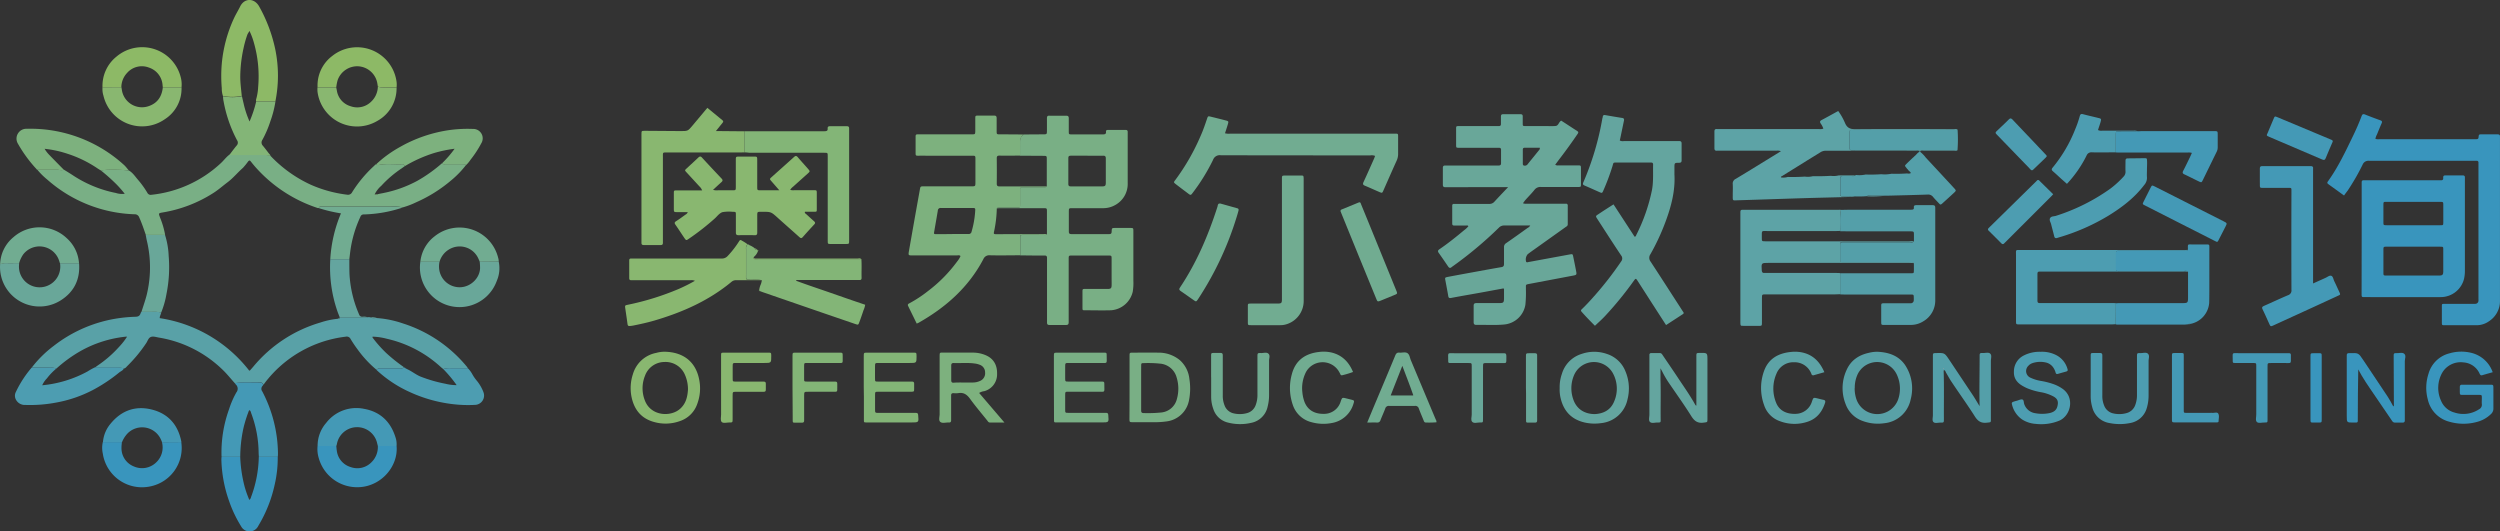 <svg id="图层_1" data-name="图层 1" xmlns="http://www.w3.org/2000/svg" viewBox="0 0 935.13 198.78"><rect x="0" y="0" width="935.13" height="198.78" fill="#333333" stroke="none"/><defs><style>.cls-1{fill:#69a799;}.cls-2{fill:#79af85;}.cls-3{fill:#7db17e;}.cls-4{fill:#59a1a7;}.cls-5{fill:#64a59f;}.cls-6{fill:#3995bd;}.cls-7{fill:#549fa9;}.cls-8{fill:#5da3a6;}.cls-9{fill:#89b770;}.cls-10{fill:#71ac91;}.cls-11{fill:#4d9db1;}.cls-12{fill:#4499b6;}.cls-13{fill:#83b577;}.cls-14{fill:#8db966;}.cls-15{fill:#fff;}</style></defs><title>123</title><path class="cls-1" d="M716.63,366.68c2,1.28,4,2.61,6,3.9.65.41.34.78.06,1.19q-3.1,4.55-6.44,8.92c-.62.81-1.22,1.62-1.86,2.49a1.65,1.65,0,0,0,1.2.24c2.39,0,4.79,0,7.19,0,1.21,0,1.23,0,1.24,1.23q0,2.86,0,5.73c0,1.1,0,1.12-1.17,1.12-4.6,0-9.2,0-13.8,0a2.74,2.74,0,0,0-2.4,1.05c-1,1.28-2.22,2.48-3.32,3.72-.34.39-.64.82-1,1.31a2.69,2.69,0,0,0,1.38.18h13.66c.34,0,.69,0,1,0a.62.62,0,0,1,.71.71c0,2.35,0,4.69,0,7,0,.61-.48.81-.87,1.08l-11.35,8.09c-.92.66-1.85,1.29-2.75,2a3,3,0,0,0-.61,2.8c.24.39.61.19.93.13l7.92-1.46,7.5-1.38c1.06-.18,1.08-.16,1.3.92.38,1.82.75,3.64,1.09,5.46.22,1.17.12,1.3-1.1,1.53-5.29,1-10.57,2-15.85,3-2.28.43-1.8.2-1.86,2.15a43.53,43.53,0,0,1-.19,5.71,8.84,8.84,0,0,1-7.94,7.44c-3.47.33-6.95.07-10.42.15-.7,0-1-.28-1-1,0-2.05,0-4.11,0-6.16,0-.76.31-1,1.06-1,2.79,0,5.58,0,8.37,0,1.76,0,1.92-.17,1.93-1.94,0-1.08,0-2.15,0-3.23,0-.09-.08-.17-.16-.33L686.59,431c-3.71.66-7.41,1.3-11.11,2-.69.13-1,0-1.1-.71-.33-2-.72-3.94-1.08-5.91-.18-1-.15-1,.9-1.24,2.83-.54,5.66-1.06,8.5-1.58,3.85-.7,7.69-1.42,11.54-2.07.82-.14,1-.5,1-1.26,0-2.05,0-4.11,0-6.16a1.66,1.66,0,0,1,.81-1.57c2.7-1.86,5.36-3.77,8-5.67a2.26,2.26,0,0,0,1-.93h-1.17c-2.84,0-5.68,0-8.51,0a2.7,2.7,0,0,0-2.07.85,145.05,145.05,0,0,1-17.2,14.39,4.1,4.1,0,0,0-.47.35c-.56.48-.94.28-1.31-.27-1.15-1.7-2.31-3.39-3.5-5.06-.47-.65-.29-1,.32-1.41,3.2-2.18,6.21-4.6,9.18-7.08a8.3,8.3,0,0,0,1.59-1.49c-.23-.43-.62-.24-.92-.25-1.42,0-2.84,0-4.26,0-.5,0-.86-.09-.86-.71,0-2.25,0-4.5,0-6.75a.56.56,0,0,1,.62-.64h1c4.07,0,8.13,0,12.19,0a2.37,2.37,0,0,0,1.94-.8c1.61-1.75,3.26-3.47,5.14-5.46H674.36c-.34,0-.68,0-1,0-.67.05-1-.18-1-.91,0-2.1,0-4.21,0-6.31,0-.63.28-.89.88-.88h19c.34,0,.69,0,1,0,.6,0,.89-.22.89-.85,0-1.66,0-3.33,0-5,0-.56-.24-.79-.79-.78-1.13,0-2.26,0-3.38,0H678.49c-1.14,0-1.16,0-1.17-1.13,0-2,0-3.92,0-5.87,0-1.09,0-1.12,1.19-1.12h13.8c.34,0,.69,0,1,0,.56,0,.78-.24.78-.79,0-.93,0-1.86,0-2.79,0-.62.23-.87.86-.86,2.15,0,4.31,0,6.46,0,.66,0,.85.29.83.89q0,1.25,0,2.49c0,1,0,1.05,1.08,1.06,2.5,0,5,0,7.49,0h.89a20.45,20.45,0,0,0,2.93-.05C715.66,368.48,715.72,367.19,716.63,366.68Zm-8,10.13h-5.56c-.53,0-.81.18-.8.75,0,1.75,0,3.5,0,5.25,0,.61.33.72.84.72a1.32,1.32,0,0,0,1.06-.66c1.37-1.7,2.76-3.39,4.13-5.1A1,1,0,0,0,708.62,376.81Z" transform="translate(-132.66 -321.56)"/><path class="cls-2" d="M515.45,371.86l7.34-.05c1.46,0,1.47,0,1.48-1.42s0-3,0-4.55c0-.71.16-1.07,1-1,2.06,0,4.11,0,6.17,0,.78,0,1,.28,1,1,0,1.62,0,3.23,0,4.84,0,1.12,0,1.15,1.17,1.15,3.87,0,7.73,0,11.6,0,.76,0,1.24-.14,1.15-1-.06-.52.27-.67.73-.67h6.61c.57,0,.8.25.78.79,0,.2,0,.39,0,.59,0,6.16,0,12.32,0,18.48a9,9,0,0,1-4.56,8.17,9.1,9.1,0,0,1-4.77,1.24h-11.3c-1.37,0-1.39,0-1.39,1.36,0,2.45,0,4.89,0,7.34,0,.74.22,1,1,1q7,0,14.09,0c.72,0,.91-.28.93-.95.05-1.34.09-1.34,1.39-1.35h5.43c1.28,0,1.3,0,1.3,1.29q0,9.24,0,18.48a19.34,19.34,0,0,1-.24,4.09,9,9,0,0,1-8.12,6.93c-3.22.09-6.45,0-9.68,0-1,0-1,0-1-1.11,0-1.9,0-3.81,0-5.72,0-1.13,0-1.15,1.13-1.15,2.55,0,5.09,0,7.64,0,.34,0,.69,0,1,0,.85-.09,1.09-.33,1.13-1.22s0-1.95,0-2.93v-7c0-1.34,0-1.35-1.4-1.35H533.79c-1.38,0-1.39,0-1.39,1.37q0,9.39,0,18.77c0,1.62,0,3.23,0,4.84,0,.76-.29,1-1,1-2.06,0-4.11,0-6.17,0-.7,0-.94-.26-.93-.95,0-2.29,0-4.59,0-6.89V419c0-.35,0-.69,0-1,0-.64-.3-.87-.9-.86h-3.82l-5.28-.06q0-3.15,0-6.3c0-1.3,0-1.32,1.29-1.33,2.45,0,4.89,0,7.34,0,.46,0,1,.19,1.34-.33,0-2.78,0-5.56,0-8.34,0-1.34,0-1.35-1.38-1.35h-16c-.49,0-1,.05-1.46.08.36-.5.89-.31,1.35-.32,2.1,0,4.2,0,6.3,0,1.12,0,1.14,0,1.15-1.17,0-1.71,0-3.42,0-5.13,0-1.3,0-1.32,1.29-1.32h7.32c.47,0,1,.16,1.37-.29,0-3.36,0-6.72,0-10.08,0-1.33,0-1.34-1.38-1.35l-8.62-.05c0-1.41,0-2.83,0-4.24s-.12-2.63,1.16-3.51C515.45,372,515.45,371.91,515.45,371.86Zm23.82,7.94c-2,0-4,0-6,0-.64,0-1,.13-1,.88q0,4.83,0,9.66c0,.69.25.94.94.94,3.91,0,7.81,0,11.72,0,1.13,0,1.35-.25,1.36-1.41,0-3,0-6.05,0-9.07,0-.79-.31-1-1-1C543.28,379.83,541.28,379.8,539.27,379.8Z" transform="translate(-132.66 -321.56)"/><path class="cls-3" d="M524.25,409.09c-.35.52-.88.33-1.34.33-2.45,0-4.89,0-7.34,0-1.27,0-1.28,0-1.29,1.33q0,3.15,0,6.3c-3.76,0-7.53.09-11.3,0a2.38,2.38,0,0,0-2.5,1.46c-5.54,10.51-14,18-24.25,23.8-.17.09-.36.15-.67.28-1.08-2.22-2.16-4.4-3.22-6.59-.32-.66.21-.85.64-1.08a46.32,46.32,0,0,0,6.73-4.44,53.39,53.39,0,0,0,11-11.14,8.15,8.15,0,0,0,1.23-2c-.42-.45-.94-.24-1.39-.24-5.48,0-11,0-16.44,0-1.72,0-1.74,0-1.44-1.73q2-11.46,4.07-22.91c.21-1.18.22-1.2,1.55-1.2h17.62c1.6,0,1.61,0,1.61-1.58v-8.5c0-1.37,0-1.38-1.36-1.38H476.89c-1.91,0-1.74.2-1.75-1.71,0-1.67,0-3.33,0-5,0-1.27,0-1.29,1.31-1.29h18.49c.49,0,1,0,1.47,0,1,0,1-.07,1.06-1.13,0-1.56,0-3.12,0-4.69,0-1.15,0-1.17,1.12-1.18,1.95,0,3.91,0,5.87,0,.74,0,1,.21,1,1,0,1.57,0,3.13,0,4.7,0,1.3,0,1.31,1.31,1.32,2.88,0,5.77,0,8.65.06,0,.05,0,.12,0,.14-1.28.88-1.19,2.19-1.16,3.51s0,2.83,0,4.24c-2.59,0-5.18.05-7.76,0-.74,0-1,.21-1,1q.06,4.77,0,9.52c0,.81.34,1,1.06,1q8.87,0,17.73,0c-.38.45-.9.28-1.37.29h-7.32c-1.27,0-1.28,0-1.29,1.32,0,1.71,0,3.42,0,5.13,0,1.13,0,1.16-1.15,1.17-2.1,0-4.2,0-6.3,0-.46,0-1-.18-1.35.32a44.91,44.91,0,0,1-1,8.56c-.21,1-.19,1.08.88,1.08Zm-35.41,0c2,0,4,0,6,0a1.09,1.09,0,0,0,1.25-.91,35.44,35.44,0,0,0,1.35-7.77c.07-.92,0-1.05-.94-1.05-4,0-7.93,0-11.89,0a1,1,0,0,0-1.16,1c-.43,2.6-.9,5.19-1.34,7.79-.16.94-.15,1,.84,1C484.93,409.14,486.89,409.12,488.84,409.12Z" transform="translate(-132.66 -321.56)"/><path class="cls-4" d="M220.5,464.9c-1.57-1.72-3-3.57-4.72-5.18a44.49,44.49,0,0,0-23.71-11.89c-1-.17-2.1-.58-3-.22s-1.18,1.49-1.71,2.29a53.78,53.78,0,0,1-7.08,8.56c-.37.37-.67.85-1.26.94a8.3,8.3,0,0,0-2.89-.37c-2.64,0-5.28,0-7.92,0,.31-.24.6-.5.92-.71a43.29,43.29,0,0,0,8.06-7,25.16,25.16,0,0,0,3-3.82h-.57a43.68,43.68,0,0,0-16.75,5.32,51.34,51.34,0,0,0-9.11,6.6,7.34,7.34,0,0,0-2.83-.41c-2.12,0-4.24,0-6.36,0a42.62,42.62,0,0,1,8.22-8.1,51.54,51.54,0,0,1,24.15-10.31,54.85,54.85,0,0,1,6.28-.55c1.08,0,1.76-.31,2.05-1.37a2.16,2.16,0,0,1,.29-.51h3.91a10,10,0,0,1,3.44.3c0,.69-.54,1.25-.5,2.09a52.31,52.31,0,0,1,33.47,19.63,2,2,0,0,0,.28-.06c.42-.48.84-.95,1.25-1.43a51.34,51.34,0,0,1,25.13-16.51,28.89,28.89,0,0,1,6.44-1.38c.23-.08.6.25.71-.23l0-.35h10.44a3.08,3.08,0,0,1,1.17.05c.74.51,1.56.15,2.34.25a38.3,38.3,0,0,1,9.7,2,51,51,0,0,1,23.91,16.14,5.69,5.69,0,0,1,.4.6c-2.14,0-4.29,0-6.44,0a7.71,7.71,0,0,0-2.74.34c-.34-.27-.69-.53-1-.83a44.21,44.21,0,0,0-20.18-10.52,22.36,22.36,0,0,0-5.26-.77c-.11.32.07.46.18.6a46.2,46.2,0,0,0,5,5.59,61.67,61.67,0,0,0,6.52,5.2c-.37.58-1,.39-1.47.39-2.35,0-4.7,0-7.05,0a2.54,2.54,0,0,0-1.75.58,41.32,41.32,0,0,1-7.05-7.6,46.13,46.13,0,0,1-2.61-3.88,1.58,1.58,0,0,0-1.78-.88,44.61,44.61,0,0,0-30.24,17.21c-.21.26-.34.59-.67.76-.26-.94-1-.9-1.75-.88C226.39,464.68,223.43,464.4,220.5,464.9Z" transform="translate(-132.66 -321.56)"/><path class="cls-2" d="M180.89,385.34c1.44.83,2.31,2.23,3.36,3.44a34.55,34.55,0,0,1,3.52,4.88,1.39,1.39,0,0,0,1.55.76,44.89,44.89,0,0,0,25.86-11.75c1.11-1,2-2.25,3.21-3.2l10.86,0a17.48,17.48,0,0,1,4.51.3,48.89,48.89,0,0,0,15.09,10.86,47.76,47.76,0,0,0,13.63,3.75,1.7,1.7,0,0,0,1.9-.93,47.46,47.46,0,0,1,8.21-9.84c.25-.23.44-.53.79-.62a1,1,0,0,0,1.07.26c2.88-.57,5.8-.11,8.69-.25a.74.74,0,0,1,.88.74l-1.19.85a41.54,41.54,0,0,0-7.54,6.46,10.11,10.11,0,0,0-2.48,3.21.86.86,0,0,0,1.15-.07c.57-.12,1.15-.25,1.72-.35a45.28,45.28,0,0,0,13.16-4.69,54.39,54.39,0,0,0,9.18-6.56c.32.53.84.39,1.31.4h6.27c.47,0,1-.14,1.32.37a35,35,0,0,1-5.49,5.66,53.3,53.3,0,0,1-13.07,8.19,29.84,29.84,0,0,1-5,1.91,16.8,16.8,0,0,0-4.36-.29H253.69l-1.17,0c-.35,0-.52.21-.58.54a2.12,2.12,0,0,1-.44,0A53.24,53.24,0,0,1,228,383.82c-.51-.59-1-1.2-1.49-1.81-.36-.46-.57-.61-1.08,0a23.2,23.2,0,0,1-1.93,2.37c-2,1.75-3.63,3.8-5.75,5.38-1.74,1.31-3.37,2.76-5.19,3.93a50.34,50.34,0,0,1-19,7.33c-1.66.29-1.62.3-1.07,1.83a31.9,31.9,0,0,1,1.94,6.58l-7.23,0c-.76-2.21-1.5-4.42-2.47-6.56a1.73,1.73,0,0,0-1.75-1.16,51.72,51.72,0,0,1-32.67-13,26,26,0,0,1-3.72-3.7H154c.84,0,1.69.44,2.54,0,1.14.71,2.29,1.4,3.41,2.14a45,45,0,0,0,16,6.58,7.9,7.9,0,0,0,3.37.32,41.51,41.51,0,0,0-3-3.44,68.2,68.2,0,0,0-5.88-5.25,14.45,14.45,0,0,1,4-.34A54.29,54.29,0,0,1,180.89,385.34Z" transform="translate(-132.66 -321.56)"/><path class="cls-5" d="M736.2,398l7.89,12.11c.5-.05.54-.46.67-.74a67,67,0,0,0,5.82-16.7c.6-3.16.35-6.33.43-9.5,0-.54-.19-.83-.76-.8-.24,0-.49,0-.73,0h-11.9c-1.62,0-1.37-.13-1.8,1.3a83.55,83.55,0,0,1-3.38,9.06c-.49,1.13-.5,1.13-1.57.66-1.84-.81-3.66-1.65-5.5-2.43-.66-.28-.73-.59-.45-1.22A105.35,105.35,0,0,0,732,366c.05-.24.14-.48.17-.72.06-.54.33-.77.88-.67,2.12.36,4.24.74,6.36,1.06.79.11.8.54.67,1.13-.41,2-.81,3.92-1.22,5.88-.1.48-.21.95-.32,1.43a2.45,2.45,0,0,0,1.6.21c6.51,0,13,0,19.53,0,.35,0,.69,0,1,0,.68,0,1,.2,1,.92,0,2.1,0,4.2,0,6.31,0,.73-.32.88-1,.9-1.68,0-1.68.08-1.68,1.78,0,.88,0,1.77,0,2.65.33,6.13-1.22,11.92-3.32,17.58A83.32,83.32,0,0,1,750,416.66a2.3,2.3,0,0,0,.08,2.77c3.93,6,7.78,12,11.66,18,.19.29.37.58.56.86a.47.47,0,0,1-.13.75c-2.07,1.36-4.16,2.71-6.32,4.11-1.77-2.74-3.46-5.37-5.16-8q-2.73-4.26-5.47-8.52c-.65-1-.73-1-1.39-.09a129.89,129.89,0,0,1-10.58,13c-1.21,1.33-2.57,2.53-4,3.88-1.7-1.71-3.41-3.44-5-5.26-.46-.53-.07-.78.24-1.08,1.58-1.54,3.08-3.15,4.53-4.81a125.48,125.48,0,0,0,10-12.87,1.77,1.77,0,0,0,0-2.33c-3-4.48-5.89-9-8.82-13.52-.75-1.16-.75-1.17.35-1.88C732.4,400.42,734.26,399.26,736.2,398Z" transform="translate(-132.66 -321.56)"/><path class="cls-6" d="M1016.05,410.83V390.74c0-.34,0-.69,0-1,0-.57.27-.78.81-.76h27.74c.34,0,.69,0,1,0,.67.06,1-.17.95-.9s.24-.93.93-.92c2.11,0,4.21,0,6.31,0,.63,0,.91.23.87.85,0,.29,0,.59,0,.88q0,16.8,0,33.59a14.36,14.36,0,0,1-.28,3.21,9,9,0,0,1-8.57,7c-9.54.05-19.08,0-28.63,0-1.14,0-1.15,0-1.16-1.26Zm19.38,3h-9.85c-1.39,0-1.4,0-1.4,1.32,0,2.74,0,5.48,0,8.22,0,1.23,0,1.26,1.19,1.26q9.77,0,19.53,0c1.39,0,1.66-.26,1.67-1.6q0-4,0-8.07c0-1.1,0-1.12-1.17-1.12Zm.1-16.77h-10.27c-1,0-1.07,0-1.08,1.07q0,3.22,0,6.45c0,1.2,0,1.22,1.22,1.23h10.42c3.23,0,6.46,0,9.69,0,1,0,1.06,0,1.07-1.07q0-3.23,0-6.45c0-1.19,0-1.21-1.22-1.22Z" transform="translate(-132.66 -321.56)"/><path class="cls-6" d="M1009.45,394.7c-2-1.48-4-2.9-5.9-4.28-.52-.37-.38-.67-.08-1.08,3.79-5.27,6.53-11.12,9.34-16.92,1.17-2.42,2.25-4.89,3.2-7.4.26-.69.54-.93,1.29-.63,1.9.77,3.83,1.48,5.76,2.18.62.22.71.53.46,1.1-.61,1.39-1.18,2.79-1.75,4.2a5.53,5.53,0,0,0-.59,1.62,3.34,3.34,0,0,0,1.49.13h35.39c.29,0,.59,0,.88,0,.53,0,.78-.15.83-.74.1-1.05.15-1.06,1.2-1.07,2,0,3.91,0,5.87,0,.68,0,1,.19.94.91,0,.25,0,.49,0,.74q0,30.23,0,60.45a8.94,8.94,0,0,1-4,7.74,8,8,0,0,1-4.66,1.56q-6,0-12,0c-1,0-1.07,0-1.08-1.06,0-1.95,0-3.91,0-5.86,0-1.05,0-1.07,1.06-1.08h10.28a11.62,11.62,0,0,0,1.18,0,1.2,1.2,0,0,0,1.17-1.11,8.8,8.8,0,0,0,0-1V383.31c0-.3,0-.59,0-.88a.62.62,0,0,0-.71-.72h-1c-13.07,0-26.13,0-39.2,0a2.31,2.31,0,0,0-2.4,1.4,83.16,83.16,0,0,1-5.63,9.78C1010.36,393.45,1009.93,394,1009.45,394.7Z" transform="translate(-132.66 -321.56)"/><path class="cls-7" d="M821.27,400.06c1.41,0,2.83-.06,4.25-.06h21.15c.29,0,.58,0,.88,0,.61,0,1.08-.08,1-.85s.39-.85,1-.85c2,0,4,0,6,0,.8,0,1,.31,1,1,0,1.52,0,3,0,4.55q0,15,0,29.93a9,9,0,0,1-4.43,7.94,8.81,8.81,0,0,1-4.73,1.38c-3.28,0-6.56,0-9.84,0-1.16,0-1.2,0-1.22-1.11,0-2,0-3.91,0-5.87,0-1.08.06-1.12,1.21-1.12,2.89,0,5.78,0,8.66,0,.4,0,.79,0,1.18,0a1.12,1.12,0,0,0,1.13-1.12,6.43,6.43,0,0,0,0-.88c0-1.26,0-1.27-1.3-1.28H822.73c-.59,0-1.18,0-1.76-.06v-7.89c.54,0,1.07,0,1.61,0h24.88c1.06,0,1.07,0,1.09-1.05s0-1.76,0-2.63c-.39-.56-1-.33-1.49-.33-6.4,0-12.81,0-19.22,0-2,0-3.91,0-5.87,0-.76,0-1-.29-1-1,0-1.71,0-3.42,0-5.13,0-1.45,0-1.45,1.45-1.46h.88c7.88,0,15.75,0,23.63,0,.55,0,1.18.26,1.64-.32,0-.78,0-1.56,0-2.34,0-1.4,0-1.4-1.48-1.41H824.63l-3.66-.05C821,405.31,820.77,402.67,821.27,400.06Z" transform="translate(-132.66 -321.56)"/><path class="cls-8" d="M821.27,400.06c-.5,2.61-.24,5.25-.3,7.88-.54,0-1.08.05-1.61.05q-12.63,0-25.25,0c-2.75,0-2.42-.49-2.44,2.52,0,1.29,0,1.29,1.28,1.31h53.86c.59,0,1.17-.06,1.76-.09-.46.58-1.09.32-1.64.32-7.88,0-15.75,0-23.63,0h-.88c-1.44,0-1.44,0-1.45,1.46,0,1.71,0,3.42,0,5.13,0,.75.26,1.05,1,1,2,0,3.92,0,5.87,0,6.41,0,12.82,0,19.22,0,.51,0,1.1-.23,1.49.33-.63,0-1.27-.08-1.9-.08H794.23c-2.78,0-2.76,0-2.58,2.83.05.69.31,1,1,.94.34,0,.69,0,1,0h25.7c.54,0,1.07,0,1.61.06v7.89c-.59,0-1.17.06-1.76.06h-26c-1.46,0-1.48,0-1.48,1.43,0,2.83,0,5.67,0,8.5,0,2.12.12,1.83-1.78,1.84H784.7c-1,0-1,0-1.05-1.09,0-.25,0-.49,0-.73V401.8c0-.35,0-.69,0-1,0-.56.24-.8.79-.77h35.95C820.68,400,821,400,821.27,400.06Z" transform="translate(-132.66 -321.56)"/><path class="cls-9" d="M389.93,400.9h-3.81c-1.39,0-1.4,0-1.41-1.33,0-1.91,0-3.82,0-5.72,0-1,0-1.07,1.09-1.07,2.64,0,5.28,0,7.93,0h1.57a4.07,4.07,0,0,0-1.06-1.54l-4.59-5c-1-1.06-.95-.93.1-1.91,1.36-1.27,2.74-2.51,4.08-3.8.52-.5.89-.61,1.43,0q3.63,3.94,7.32,7.83c.5.53.43.88-.07,1.33-1,.9-2,1.83-3.14,2.89a5.4,5.4,0,0,0,1.89.16h5.28c1.34,0,1.35,0,1.35-1.4,0-3.28,0-6.56,0-9.84,0-1.35,0-1.36,1.38-1.37,1.76,0,3.52,0,5.29,0,1.33,0,1.34,0,1.34,1.41v9.83c0,1.36,0,1.37,1.38,1.37h6.89l-2.94-3.38c-.72-.83-.74-.85.09-1.59,2.77-2.49,5.56-4.95,8.31-7.45.54-.49.88-.59,1.41,0,1.26,1.5,2.6,2.93,3.88,4.41.78.9.77.94-.09,1.72-1.81,1.64-3.65,3.26-5.46,4.9a4.4,4.4,0,0,0-1.14,1.23,4,4,0,0,0,1.51.13c2.45,0,4.9,0,7.34,0,1.06,0,1.09,0,1.1,1.06,0,2,0,4,0,6,0,1,0,1-1.1,1s-2.24,0-3.34,0c-.16.52.24.67.46.87,1,.91,1.94,1.79,2.94,2.66.44.39.56.71.1,1.2q-2.21,2.37-4.34,4.78c-.46.52-.78.36-1.2,0-2.66-2.39-5.35-4.74-8-7.13s-2.59-2.37-6.05-2.36h-.29c-1.44,0-1.44,0-1.45,1.44,0,2.1,0,4.21,0,6.31,0,.74-.22,1.05-1,1q-3-.06-6,0c-.78,0-1-.28-1-1,0-2.2,0-4.4,0-6.6,0-1.12,0-1.14-1.15-1.15a14.13,14.13,0,0,0-3.8.11c-1.18.34-2,1.54-2.92,2.37a93.4,93.4,0,0,1-9.7,7.59c-1,.69-1,.69-1.7-.29-1.13-1.66-2.21-3.35-3.36-5-.4-.59-.32-.89.27-1.27,1.2-.76,2.34-1.6,3.49-2.44A1.74,1.74,0,0,0,389.93,400.9Z" transform="translate(-132.66 -321.56)"/><path class="cls-8" d="M864.87,377.73c-.39.44-.91.21-1.36.21l-11.21,0c-.49,0-1.09-.26-1.44.36h-.18c-.31-.56-.86-.36-1.31-.36q-16.87,0-33.76,0a3.68,3.68,0,0,0-2.06.61c-1.61,1-3.25,2-4.87,3l-9.45,5.88c-.12.07-.29.11-.35.21-.16.27.07.33.25.32a5.7,5.7,0,0,0,2.25-.21c2.13.06,4.27,0,6.4-.13a7.77,7.77,0,0,0,3-.16q3.36.07,6.7-.13a7.93,7.93,0,0,0,3-.17h6.08c-.4.4-.92.24-1.39.25-1.07,0-2.15,0-3.22,0-.66,0-1,.22-1,.93q0,2.85,0,5.7c0,.77.31,1,1,1,1.51,0,3,0,4.53,0a3.53,3.53,0,0,1-1.58.18c-5.68.16-11.36.28-17,.45-8.37.25-16.73.55-25.1.8-2.17.06-2,.34-2-1.9,0-1.37.07-2.75,0-4.11a1.91,1.91,0,0,1,1.13-2c5-3,10-6.11,15-9.17l1.89-1.17a3.38,3.38,0,0,0-1.67-.19H775.94c-.35,0-.69,0-1,0-.79.08-1-.29-1-1,0-2.05,0-4.11,0-6.16,0-.69.23-1,.94-.94a11.42,11.42,0,0,0,1.17,0h37a3.48,3.48,0,0,0,1.64-.15,7.19,7.19,0,0,0-1-1.93c-.36-.57-.33-.93.32-1.27,2.07-1.1,4.11-2.24,6.24-3.4a22.33,22.33,0,0,1,2.54,4.49c.79,1.85,1.94,2.33,3.91,2.32,12.24-.1,24.48-.06,36.72,0,.49,0,1.08-.27,1.49.26H826.48c-.29,0-.59,0-.88,0-1,0-1.08.06-1.1,1.08,0,1.56,0,3.13,0,4.69,0,1.94-.15,1.86,1.8,1.86Z" transform="translate(-132.66 -321.56)"/><path class="cls-10" d="M590.87,371.41a5.55,5.55,0,0,0,1.93.15h60.93c2.1,0,1.89-.26,1.9,1.86,0,1.86,0,3.72,0,5.58a6.06,6.06,0,0,1-.56,2.68c-1.68,3.7-3.3,7.41-4.94,11.12-.45,1-.47,1-1.45.61-1.84-.79-3.66-1.63-5.51-2.4-.71-.3-.81-.63-.49-1.33,1.34-2.88,2.62-5.79,3.91-8.69.15-.35.28-.71.43-1.11a3.35,3.35,0,0,0-1.77-.2c-18.65,0-37.29,0-55.94-.05a2.66,2.66,0,0,0-2.91,1.74,72.72,72.72,0,0,1-7.53,12.22c-.81,1.08-.82,1.09-1.91.26-1.48-1.12-3-2.24-4.44-3.37-.9-.69-.91-.71-.22-1.61a81.37,81.37,0,0,0,9.52-16.63c.9-2,1.6-4.09,2.31-6.18.36-1.08.39-1.1,1.43-.85q2.77.67,5.55,1.39c1.12.29,1.16.35.81,1.52S591.25,370.25,590.87,371.41Z" transform="translate(-132.66 -321.56)"/><path class="cls-11" d="M924.08,442.84c-.49,0-1,.06-1.46.06H888c-1.22,0-1.23,0-1.25-1.19,0-.68,0-1.36,0-2q0-11.3,0-22.58c0-2.36-.28-2.05,2-2.05l60.47,0c.64,0,1.27,0,1.91-.06-.39.57-1,.34-1.49.34-5.67,0-11.34,0-17,0-2.49,0-5,0-7.48,0-.75,0-1.05.27-1,1,0,1.76,0,3.52,0,5.27,0,1.31,0,1.31,1.3,1.33h.88c7.73,0,15.45,0,23.18,0,.56,0,1.19-.24,1.66.29a6.42,6.42,0,0,0-1.75-.1H896.54c-.34,0-.69,0-1,0-.57,0-.77.26-.77.81q0,5.06,0,10.11c0,.64.28.88.89.85h26.84c.54,0,1.08,0,1.61.06Z" transform="translate(-132.66 -321.56)"/><path class="cls-12" d="M997.82,427.61l4.72-2.12c.7-.31,1.46-1,2.13-.77s.78,1.28,1.12,2c.62,1.27,1.2,2.56,1.8,3.85s.55,1.18-.57,1.7c-2.75,1.28-5.51,2.54-8.26,3.81l-15.6,7.14c-1.18.54-1.2.52-1.71-.59-.81-1.77-1.59-3.57-2.45-5.32-.35-.71-.21-1,.5-1.33,3-1.32,6-2.73,9-4a1.83,1.83,0,0,0,1.28-2q-.06-18.33,0-36.66c0-.15,0-.3,0-.44,0-1,0-1.06-1.09-1.06-2.88,0-5.77,0-8.66,0-2.4,0-2,.29-2.07-2.13,0-1.66,0-3.32,0-5,0-.76.25-1,1-1,6,0,11.94,0,17.91,0,.72,0,1.12.19,1,1,0,.34,0,.68,0,1v42Z" transform="translate(-132.66 -321.56)"/><path class="cls-9" d="M417.62,426.37c-3.18,0-6.37,0-9.55,0a2.49,2.49,0,0,0-1.74.57c-8.5,7.07-18.38,11.43-28.89,14.52-2.63.77-5.3,1.35-8,1.89a11.33,11.33,0,0,1-1.17.15c-.52.07-.8-.12-.88-.69-.26-2-.58-4-.85-5.94-.15-1.07-.11-1.09,1-1.32a100.46,100.46,0,0,0,18.88-5.86,59.46,59.46,0,0,0,6.18-3.1,3.39,3.39,0,0,0-1.66-.21H368.78c-.57,0-.77-.27-.76-.81q0-3.3,0-6.6c0-.5.22-.72.71-.71h1.17q16.31,0,32.6,0a2.87,2.87,0,0,0,2.4-1,35.14,35.14,0,0,0,4.21-5.44c.28-.48.56-.63,1-.27a15,15,0,0,1,2.21,1.41,1.82,1.82,0,0,0-.62,1.68c0,3.11,0,6.21,0,9.32,0,2.53-.27,2.19,2.27,2.25A10.9,10.9,0,0,1,417.62,426.37Z" transform="translate(-132.66 -321.56)"/><path class="cls-13" d="M417.62,426.37a10.9,10.9,0,0,0-3.6-.2c-2.54-.06-2.26.28-2.27-2.25,0-3.11,0-6.21,0-9.32a1.82,1.82,0,0,1,.62-1.68l.29.13.27.19a7.72,7.72,0,0,1,2.06,1.2c0,.59.47.57.9.55h0l.27.56a5.06,5.06,0,0,1-1.49,2.1c-.34.4-.3.74.23.84a6.46,6.46,0,0,0,1.32,0h38.64c.18,2.34,0,4.69.08,7,0,.55-.2.83-.76.81H430.54l-.08.28c4.24,1.59,8.56,3,12.83,4.49s8.58,3,13,4.48a8.17,8.17,0,0,1-.65,2.1c-.49,1.49-1,3-1.55,4.43-.37,1-.39,1.05-1.44.7l-12.75-4.37-22-7.59c-.37-.13-.73-.28-1.1-.42a.35.35,0,0,0-.19-.19,7.76,7.76,0,0,1,.66-2.36A6.37,6.37,0,0,0,417.62,426.37Z" transform="translate(-132.66 -321.56)"/><path class="cls-9" d="M411.16,378.55c-.59,0-1.17.05-1.76.05H382.68c-2.34,0-2.05-.29-2.06,2q0,15.33,0,30.66c0,.39,0,.78,0,1.17,0,.55-.22.79-.78.79-2.16,0-4.31,0-6.46,0-.57,0-.8-.26-.78-.81,0-.29,0-.58,0-.88V371.78c0-1.27,0-1.29,1.32-1.29,4.45,0,8.91.08,13.36.1,2.68,0,2.68,0,4.42-2.07l5.55-6.62,5.69,4.68c.47.38.16.69-.07,1-.73.92-1.47,1.82-2.42,3l10.72.1C411.17,373.28,411.16,375.92,411.16,378.55Z" transform="translate(-132.66 -321.56)"/><path class="cls-12" d="M951.1,423.23c-.47-.53-1.1-.29-1.66-.29-7.73,0-15.45,0-23.18,0h-.88c-1.27,0-1.29,0-1.3-1.33,0-1.75,0-3.51,0-5.27,0-.76.29-1,1-1,2.49,0,5,0,7.48,0,5.68,0,11.35,0,17,0,.51,0,1.1.23,1.49-.34,0-2.34-.29-2,2-2h4.4c1.77,0,1.62-.14,1.62,1.69,0,4.63,0,9.27,0,13.9,0,2.1,0,4.2-.06,6.29a8.68,8.68,0,0,1-6.82,7.79c-.37,0-.77-.1-1.09.21-.44,0-.87.09-1.31.1H925c-.29,0-.58,0-.87-.06V435c.39,0,.78-.06,1.17-.06H949.1c1.82,0,2-.17,2-2C951.1,429.66,951.1,426.45,951.1,423.23Z" transform="translate(-132.66 -321.56)"/><path class="cls-13" d="M411.16,378.55c0-2.63,0-5.27,0-7.9.93,0,1.86,0,2.78,0q13.07,0,26.13,0c.34,0,.68,0,1,0,.75,0,1.27-.13,1.17-1-.09-.73.31-.9,1-.89,2.05,0,4.11,0,6.16,0,.61,0,.92.21.88.85,0,.29,0,.59,0,.88v41.06c0,1.26,0,1.27-1.32,1.28h-5.43c-1.25,0-1.26,0-1.26-1.34,0-3,0-6.06,0-9.09v-21.7c0-.24,0-.49,0-.73,0-1.25,0-1.27-1.31-1.27h-28C412.33,378.6,411.75,378.57,411.16,378.55Z" transform="translate(-132.66 -321.56)"/><path class="cls-10" d="M620.31,411.47c0,7.52,0,15,0,22.58a9.11,9.11,0,0,1-7,8.95,7.39,7.39,0,0,1-1.75.19H600.64c-1.2,0-1.21,0-1.22-1.21,0-1.9,0-3.81,0-5.71,0-1.13,0-1.15,1.15-1.16h9.09c.4,0,.79,0,1.18,0,1.09-.07,1.27-.24,1.33-1.31,0-.39,0-.78,0-1.17V389.36c0-.34,0-.68,0-1,0-1.08.07-1.13,1.2-1.14,2,0,3.92,0,5.87,0,1,0,1,0,1.06,1.1,0,3.22,0,6.45,0,9.68Z" transform="translate(-132.66 -321.56)"/><path class="cls-14" d="M216.06,357.47a8.28,8.28,0,0,1-.44-2.87,53.56,53.56,0,0,1,0-9.22,51.35,51.35,0,0,1,4.62-17.12c.69-1.46,1.54-2.83,2.25-4.27,1.57-3.23,5.34-3.29,7.17.09a56.32,56.32,0,0,1,6,16.11,48.76,48.76,0,0,1,0,19.33h-7.21a2.54,2.54,0,0,1,0-.73,20.68,20.68,0,0,0,.78-4.74,45.53,45.53,0,0,0-1.46-16,26.43,26.43,0,0,0-1.8-4.94c-.27.6-.62.94-.8,1.46a38,38,0,0,0-1.37,4.83,51.1,51.1,0,0,0-1.27,10.89c0,2.4.34,4.77.56,7.15A18.09,18.09,0,0,1,216.06,357.47Z" transform="translate(-132.66 -321.56)"/><path class="cls-7" d="M850.68,378.32h.18a11.67,11.67,0,0,1,2.14,2.19q5.31,5.69,10.58,11.41c.85.92.84.95-.09,1.82-1.36,1.26-2.74,2.51-4.12,3.76-.85.76-.86.75-1.6-.05s-1.43-1.48-2.08-2.28a2.29,2.29,0,0,0-2.05-.83c-4.8.16-9.59.28-14.38.4-.54,0-1.08,0-1.62,0-1.74,0-3.5,0-5.24,0-.48,0-1-.15-1.41.2a36.69,36.69,0,0,1-4.45.09c-1.51,0-3,0-4.53,0-.74,0-1.06-.24-1-1q0-2.85,0-5.7c0-.71.32-.94,1-.93,1.07,0,2.15,0,3.22,0,.47,0,1,.15,1.39-.25l.33-.13a10.92,10.92,0,0,0,3.56-.18,56.91,56.91,0,0,0,5.84-.11,13,13,0,0,0,3.84-.18,57.11,57.11,0,0,0,5.85-.12,1.87,1.87,0,0,0,1.4-.14,2.09,2.09,0,0,0-.86-.88l0-.05a.26.26,0,0,0-.24-.24l0-.06a.27.27,0,0,0-.25-.24c-.11-.16-.21-.32-.33-.47-.67-.8-.67-.8,0-1.48s1.6-1.54,2.4-2.31a.21.21,0,0,0,.2-.21l.06-.05a.28.28,0,0,0,.25-.24C849.36,379.63,849.82,378.73,850.68,378.32Z" transform="translate(-132.66 -321.56)"/><path class="cls-12" d="M932.34,370.67c.49,0,1-.06,1.46-.06h27c1.39,0,1.39,0,1.4,1.33,0,1.57,0,3.14,0,4.7a3.56,3.56,0,0,1-.39,1.69q-2.58,5.26-5.15,10.54c-.51,1-.53,1-1.5.56-1.81-.87-3.59-1.79-5.41-2.64-.71-.33-.8-.67-.45-1.35.91-1.73,1.74-3.5,2.6-5.26.21-.43.39-.87.64-1.43a4.42,4.42,0,0,0-1.63-.13H925.84c-.59,0-1.17,0-1.76-.05,0-2.15,0-4.3,0-6.45,0-1.4,0-1.41,1.36-1.42Z" transform="translate(-132.66 -321.56)"/><path class="cls-12" d="M220.5,464.9c2.93-.5,5.89-.22,8.84-.28.72,0,1.49-.06,1.75.88a1.52,1.52,0,0,1-.2.38,1.58,1.58,0,0,0-.13,2.08A51,51,0,0,1,236.63,491c0,.48,0,1-.07,1.46h-7.09c0-.54-.07-1.07-.07-1.61a42.88,42.88,0,0,0-2.73-14.6c-.16-.44-.21-1-.67-1.26-.3.15-.34.46-.43.71a48.56,48.56,0,0,0-1.82,5.87,51.13,51.13,0,0,0-1.22,10.89h-7a47.52,47.52,0,0,1,2.76-17.69,33.44,33.44,0,0,1,2.79-6.44,2.14,2.14,0,0,0-.27-3A2.45,2.45,0,0,1,220.5,464.9Z" transform="translate(-132.66 -321.56)"/><path class="cls-11" d="M935.73,385.31c0,.83-.06,1.66,0,2.49a4,4,0,0,1-1,2.93c-3.66,4.84-8.39,8.43-13.51,11.57a78,78,0,0,1-18.48,8.08l-.56.18c-.65.22-1,0-1.15-.68-.36-1.48-.77-2.93-1.13-4.4-.19-.79-.84-1.64-.37-2.37s1.4-.57,2.14-.81a73.17,73.17,0,0,0,20.26-10.09,35.62,35.62,0,0,0,5-4.53,2.53,2.53,0,0,0,.78-2c-.06-1.32,0-2.64,0-4,0-.6.21-.88.85-.88,2.05,0,4.1-.06,6.16-.06,1,0,1,0,1.05,1.11S935.73,384.18,935.73,385.31Z" transform="translate(-132.66 -321.56)"/><path class="cls-6" d="M215.52,492.5h7a51.39,51.39,0,0,0,1.23,9.4,35.67,35.67,0,0,0,2.18,6.65,1.78,1.78,0,0,0,.63-1.05,45,45,0,0,0,2.9-15h7.09a44.24,44.24,0,0,1-1.14,10.32,50.39,50.39,0,0,1-5.92,15.08c-.1.17-.19.35-.29.51a3.59,3.59,0,0,1-6.37,0,47.14,47.14,0,0,1-4.56-9.66,49.7,49.7,0,0,1-2.8-15.22C215.47,493.18,215.5,492.84,215.52,492.5Z" transform="translate(-132.66 -321.56)"/><path class="cls-3" d="M180.89,385.34a54.29,54.29,0,0,0-6.38-.28,14.45,14.45,0,0,0-4,.34c-.45-.28-.92-.54-1.36-.84A44.07,44.07,0,0,0,157.67,379a39.68,39.68,0,0,0-8.33-1.78,11.81,11.81,0,0,0,1.78,2.31c1.79,1.85,3.6,3.68,5.41,5.52-.85.46-1.7,0-2.54,0h-7.43l-.07-.08a.66.66,0,0,0-.19-.18,50.41,50.41,0,0,1-6.91-9.44,3.68,3.68,0,0,1,3.31-5.62,52,52,0,0,1,36.46,13.64C179.82,384,180.3,384.7,180.89,385.34Z" transform="translate(-132.66 -321.56)"/><path class="cls-6" d="M1065.06,460.79c-1.4.4-2.67.75-3.92,1.12-.58.17-.78-.19-1-.62a7.09,7.09,0,0,0-6-4.17,8,8,0,0,0-7.89,3.74,11.5,11.5,0,0,0-.52,10.58,7.48,7.48,0,0,0,5,4.42,10.65,10.65,0,0,0,9.27-1.24,1.83,1.83,0,0,0,1-1.83c-.08-.77,0-1.56,0-2.34,0-1.17,0-1.18-1.25-1.18H1054c-1.22,0-1.22,0-1.24-1.2,0-.59,0-1.17,0-1.76s.26-.87.87-.85,1.18,0,1.76,0h8.52c1.41,0,1.41,0,1.41,1.46,0,2.45,0,4.89,0,7.34a2.72,2.72,0,0,1-.92,2.19,11.52,11.52,0,0,1-4.91,2.84,19,19,0,0,1-10.71,0,11.07,11.07,0,0,1-8-8.33,16.75,16.75,0,0,1,.25-9.54,10.89,10.89,0,0,1,7.93-7.71,15.65,15.65,0,0,1,8-.19A11.28,11.28,0,0,1,1065.06,460.79Z" transform="translate(-132.66 -321.56)"/><path class="cls-3" d="M498.91,468.55l9.45,11.05h-5.44c-.53,0-.73-.44-1-.77-2.14-2.67-4.37-5.28-6.38-8.05-1.17-1.62-2.43-2.54-4.48-2.16a8.62,8.62,0,0,1-1.76,0c-.63,0-.87.25-.87.87,0,1.57,0,3.13,0,4.7s0,3,0,4.55c0,.63-.23.89-.86.86-1.07-.07-2.38.4-3.15-.19s-.29-1.92-.29-2.93c0-7.14,0-14.28,0-21.42,0-1.81,0-1.6,1.58-1.6h10.87a12.09,12.09,0,0,1,4.86,1c3.14,1.37,4.25,4,4.18,6.95a6.49,6.49,0,0,1-4.81,6.47A4.58,4.58,0,0,0,498.91,468.55Zm-5.74-3.91v0h3.37a6.44,6.44,0,0,0,2.7-.59,3.08,3.08,0,0,0,1.9-3.16,3,3,0,0,0-2.05-2.9,7.45,7.45,0,0,0-1.7-.44c-2.67-.39-5.36-.1-8-.2-.73,0-.93.29-.92,1,0,1.8,0,3.61,0,5.42,0,.68.23,1,.93.94C490.63,464.61,491.9,464.64,493.17,464.64Z" transform="translate(-132.66 -321.56)"/><path class="cls-11" d="M144.57,459c2.12,0,4.24,0,6.36,0a7.34,7.34,0,0,1,2.83.41,21.72,21.72,0,0,0-3.52,3.65,8.79,8.79,0,0,0-1.78,2.59c.11,0,.16.05.2,0a43.76,43.76,0,0,0,16.75-5.15,24.27,24.27,0,0,1,2.78-1.54c2.64,0,5.28,0,7.92,0a8.3,8.3,0,0,1,2.89.37c-.28.82-1.13,1.05-1.71,1.53a60.28,60.28,0,0,1-10,6.64,48.27,48.27,0,0,1-13.61,4.64,52.29,52.29,0,0,1-11.52.89A3.72,3.72,0,0,1,138.6,471a3,3,0,0,1,0-2.83A40.32,40.32,0,0,1,144.57,459Z" transform="translate(-132.66 -321.56)"/><path class="cls-11" d="M273.44,459.89a2.54,2.54,0,0,1,1.75-.58c2.35,0,4.7,0,7.05,0,.51,0,1.1.19,1.47-.39l.26.15.33.23.91.46c1.62.77,3,1.92,4.68,2.63a52.77,52.77,0,0,0,9.31,2.7,17.27,17.27,0,0,0,4.27.53,47.77,47.77,0,0,0-5-6,7.71,7.71,0,0,1,2.74-.34c2.15,0,4.3,0,6.44,0a10,10,0,0,1,1.73,2.35,15.16,15.16,0,0,0,1.65,2.36,15.15,15.15,0,0,1,2.48,4.3,3.5,3.5,0,0,1-3.31,4.72,47.61,47.61,0,0,1-5.73-.05,53.15,53.15,0,0,1-18.63-4.8A45.4,45.4,0,0,1,273.44,459.89Z" transform="translate(-132.66 -321.56)"/><path class="cls-7" d="M873.14,473.48c-.16-6,0-12,0-17.93,0-.39,0-.78,0-1.17,0-.56.26-.81.8-.78h.3c1,.08,2.15-.39,2.85.22s.26,1.85.26,2.8c0,7.13,0,14.27,0,21.41,0,1.66.15,1.44-1.56,1.64-2.13.24-3.33-.6-4.45-2.37-2.85-4.5-6-8.83-8.93-13.26-.65-1-1.17-2-1.78-3-.21-.35-.27-.83-.67-1-.3,0-.27.21-.27.33.2,6,.05,11.92.09,17.89,0,1.37,0,1.39-1.34,1.38-.87,0-1.95.36-2.55-.19s-.23-1.67-.23-2.53c0-7,0-14.08,0-21.12,0-.29,0-.58,0-.88,0-1.27,0-1.27,1.32-1.3,3-.07,3.06-.07,4.78,2.5l9.11,13.66C871.65,471,872.34,472.23,873.14,473.48Zm-13.44-14-.09-.24s-.08.08-.08.11a2.34,2.34,0,0,0,.09.24Z" transform="translate(-132.66 -321.56)"/><path class="cls-5" d="M767.19,473.31V462.79c0-2.64,0-5.28,0-7.92,0-1.27,0-1.27,1.31-1.29,2.83-.05,2.83-.05,2.83,2.74v21.85c0,1.43,0,1.28-1.44,1.48-2.18.3-3.43-.57-4.58-2.41-2.59-4.14-5.44-8.12-8.2-12.16a36.87,36.87,0,0,1-2.55-4.28c-.21-.42-.44-.83-.79-1.48,0,1.61,0,2.95,0,4.28.17,5,0,10,.07,14.95,0,1,0,1.06-1.09,1.05s-2.18.4-2.86-.16-.26-1.85-.27-2.8c0-7.09,0-14.18,0-21.27,0-.34,0-.69,0-1a.64.64,0,0,1,.7-.74h3.22c.59,0,.83.45,1.1.86,1.83,2.71,3.69,5.41,5.5,8.14,2.29,3.47,4.72,6.85,6.72,10.5C766.89,473.16,767,473.18,767.19,473.31Z" transform="translate(-132.66 -321.56)"/><path class="cls-3" d="M306.92,383.39c-.33-.51-.85-.37-1.32-.37h-6.27c-.47,0-1,.13-1.31-.4a38.49,38.49,0,0,0,4.69-5.42,47.76,47.76,0,0,0-7.8,1.64A50.89,50.89,0,0,0,284,383.76a.74.74,0,0,0-.88-.74c-2.89.14-5.81-.32-8.69.25a1,1,0,0,1-1.07-.26,44.5,44.5,0,0,1,8.86-6.44,52.36,52.36,0,0,1,19-6.42,50.46,50.46,0,0,1,8.33-.36,3.52,3.52,0,0,1,3.14,5.37,40.42,40.42,0,0,1-4,6.12A11.74,11.74,0,0,1,306.92,383.39Z" transform="translate(-132.66 -321.56)"/><path class="cls-7" d="M864.87,377.73H826.29c-1.95,0-1.79.08-1.8-1.86,0-1.56,0-3.13,0-4.69,0-1,.06-1,1.1-1.08.29,0,.59,0,.88,0h38.43A54,54,0,0,1,864.87,377.73Z" transform="translate(-132.66 -321.56)"/><path class="cls-6" d="M1014.77,459.74c-.08,6.11-.2,12.17-.17,18.23,0,1.82.17,1.64-1.66,1.65-2.47,0-2.47,0-2.47-2.46V455.6c0-.34,0-.69,0-1-.07-.69.22-1,.92-.95h.29c3.15-.09,3.16-.1,4.91,2.51,3.07,4.59,6.12,9.2,9.2,13.78.78,1.16,1.41,2.4,2.08,3.64.31-.22.23-.42.23-.6q0-8.86-.08-17.74c0-.3,0-.59,0-.88,0-.5.22-.72.7-.71h.3c1,.08,2.27-.43,3,.28s.17,1.78.17,2.7q0,10.63,0,21.27c0,.34,0,.68,0,1s-.17.73-.67.73c-1,0-2.06,0-3.09,0-.67,0-.9-.5-1.2-.93-1.52-2.21-3-4.43-4.54-6.66-2.23-3.34-4.6-6.57-6.64-10C1015.58,461.27,1015.18,460.5,1014.77,459.74Z" transform="translate(-132.66 -321.56)"/><path class="cls-2" d="M555.17,466.48c0-3.91,0-7.81,0-11.72,0-1.27,0-1.28,1.3-1.29,3.13,0,6.26-.06,9.39,0a12.42,12.42,0,0,1,8.14,2.82,10.92,10.92,0,0,1,3.55,7,22.7,22.7,0,0,1-.14,8,9.75,9.75,0,0,1-8.55,7.92,31.66,31.66,0,0,1-5,.27h-7.34c-1.37,0-1.39,0-1.39-1.34C555.16,474.3,555.17,470.39,555.17,466.48Zm4.34.09c0,2.83,0,5.67,0,8.5,0,.67.18,1,.91,1a50.56,50.56,0,0,0,6.74-.23,6.68,6.68,0,0,0,5.75-5.15,14.15,14.15,0,0,0-.13-7.95,7,7,0,0,0-6.27-5.17,42.32,42.32,0,0,0-5.85-.19c-1.11,0-1.14,0-1.14,1.16C559.5,461.19,559.51,463.88,559.51,466.57Z" transform="translate(-132.66 -321.56)"/><path class="cls-4" d="M835,453.14c4,.2,7.63,1.34,10.11,4.74a15.78,15.78,0,0,1,2.26,13,11.2,11.2,0,0,1-10,9,16.31,16.31,0,0,1-7.93-.84,10.45,10.45,0,0,1-6.45-6.4,16.17,16.17,0,0,1,.39-12.69c1.61-3.63,4.58-5.61,8.39-6.43A12.35,12.35,0,0,1,835,453.14Zm-8.6,13.63a12.48,12.48,0,0,0,.77,4.45,8.28,8.28,0,0,0,15.5-.27,12.35,12.35,0,0,0-.44-9.14,8.11,8.11,0,0,0-14.64-.41A11.87,11.87,0,0,0,826.44,466.77Z" transform="translate(-132.66 -321.56)"/><path class="cls-9" d="M381.35,453.13c7,.15,11.92,3.84,13,11.33a16.53,16.53,0,0,1-.84,8.07,10.29,10.29,0,0,1-6.63,6.57,15.71,15.71,0,0,1-9.52.32c-4.88-1.32-7.51-4.65-8.49-9.47a16.6,16.6,0,0,1,.52-8.39,11.28,11.28,0,0,1,8.73-8A11.65,11.65,0,0,1,381.35,453.13ZM390,467.3a13.42,13.42,0,0,0-1.16-5.6,7.87,7.87,0,0,0-7.61-4.74,7.78,7.78,0,0,0-7.32,5.19,12.44,12.44,0,0,0-.06,9.14c2.27,6.1,10,6.32,13.4,3C389.34,472.32,389.83,469.77,390,467.3Z" transform="translate(-132.66 -321.56)"/><path class="cls-5" d="M716.06,466.78a14.9,14.9,0,0,1,.82-5.35,11.09,11.09,0,0,1,7.43-7.5,14.37,14.37,0,0,1,9.49.05,11.08,11.08,0,0,1,6.89,6.55,16.45,16.45,0,0,1,.73,10.48,11.21,11.21,0,0,1-9.94,8.83,16.74,16.74,0,0,1-6.11-.25c-4.89-1.14-7.79-4.23-8.93-9A13.28,13.28,0,0,1,716.06,466.78Zm13.09,9.67c3.06-.14,5.88-1.33,7.27-4.68a12,12,0,0,0-.45-10.59,8.09,8.09,0,0,0-14.54.73,12.44,12.44,0,0,0-.24,9.16C722.37,474.43,725.21,476.43,729.15,476.45Z" transform="translate(-132.66 -321.56)"/><path class="cls-10" d="M641.21,397.22c.41.08.45.46.57.76l3,7.32q5.06,12.42,10.12,24.83c.52,1.29.52,1.29-.73,1.81l-4.88,2c-1.36.55-1.36.55-1.89-.75L641,417.57q-3.21-7.87-6.41-15.74c-.15-.36-.3-.73-.44-1.09a.57.57,0,0,1,.35-.82l6.38-2.62Z" transform="translate(-132.66 -321.56)"/><path class="cls-10" d="M589.25,397.72l6.24,1.75c.52.15.53.52.42.92-.2.76-.41,1.51-.65,2.25a119.57,119.57,0,0,1-14.21,30.42l-.32.49c-.64.9-.65.91-1.56.28-1.61-1.11-3.2-2.26-4.81-3.36-.56-.39-.79-.67-.31-1.38,6.24-9.33,10.58-19.55,14-30.19C588.22,398.39,588.11,397.49,589.25,397.72Z" transform="translate(-132.66 -321.56)"/><path class="cls-11" d="M896,453.15a11.59,11.59,0,0,1,5.87,1.28,8.35,8.35,0,0,1,4.13,5.1c.17.53.14.82-.45,1-1,.27-2.08.58-3.11.88-.47.14-.76,0-.87-.47a5.66,5.66,0,0,0-.62-1.48,4.59,4.59,0,0,0-3.22-2.35,9.26,9.26,0,0,0-4.92.31,3.39,3.39,0,0,0-1.46,1,2.7,2.7,0,0,0,.79,4.41,15.08,15.08,0,0,0,4.2,1.26,28.61,28.61,0,0,1,4.54,1.19,14.22,14.22,0,0,1,3.13,1.6c4.88,3.29,3.24,10.11-1,12a17.78,17.78,0,0,1-8.91,1.23,10.65,10.65,0,0,1-5.11-1.68,9.38,9.38,0,0,1-3.75-5.6c-.16-.56,0-.81.55-1s.84-.26,1.26-.37c.71-.19,1.5-.64,2.1-.46s.46,1.19.71,1.81a5.15,5.15,0,0,0,4.15,3.32,13.83,13.83,0,0,0,5,0c1.46-.26,2.76-.88,3.19-2.46.56-2.06,0-3-1.47-3.83a15.92,15.92,0,0,0-4.85-1.61,24.56,24.56,0,0,1-4.92-1.43,18,18,0,0,1-1.7-.86c-2.06-1.17-3.39-2.83-3.29-5.31a6.66,6.66,0,0,1,3.67-6.09A12.92,12.92,0,0,1,896,453.15Z" transform="translate(-132.66 -321.56)"/><path class="cls-6" d="M200.46,486.92a14.66,14.66,0,0,1-11.54,16.57,14.82,14.82,0,0,1-17.8-12.22,10,10,0,0,1,0-4.35l7.13,0c-.05.73-.17,1.46-.15,2.19a7.31,7.31,0,0,0,4.58,6.9A7.57,7.57,0,0,0,191,494.6a7.68,7.68,0,0,0,2.24-7.63Z" transform="translate(-132.66 -321.56)"/><path class="cls-1" d="M319.21,419.41a11.9,11.9,0,0,1-.71,7.17,14.81,14.81,0,0,1-28.6-7.17l7.17,0a8.68,8.68,0,0,0-.19,2,7.7,7.7,0,0,0,7.7,7.6c4.32,0,7.85-3.78,7.64-7.62,0-.69-.08-1.37-.12-2.05Z" transform="translate(-132.66 -321.56)"/><path class="cls-11" d="M932.34,370.67l-6.9,0c-1.34,0-1.35,0-1.36,1.42,0,2.15,0,4.3,0,6.45-3,0-6,.08-8.94,0a1.91,1.91,0,0,0-2,1.22,44,44,0,0,1-7.34,10.57l-2.06-1.82c-1.05-.95-2.08-1.94-3.15-2.85-.57-.49-.62-.85-.11-1.43a52.72,52.72,0,0,0,8.37-14.21,39,39,0,0,0,1.74-5c.19-.7.46-.95,1.24-.74,1.93.52,3.89.94,5.83,1.43,1,.24,1,.38.76,1.33s-.69,2.12-1,3.16a2.67,2.67,0,0,0,1.66.23h11.73A3.43,3.43,0,0,1,932.34,370.67Z" transform="translate(-132.66 -321.56)"/><path class="cls-2" d="M526.87,466.47q0-5.81,0-11.59c0-1.39,0-1.4,1.32-1.41h17.18c1.23,0,1.26,0,1.25,1.18,0,3.22.45,2.65-2.55,2.68-3.87,0-7.73,0-11.6,0-1.36,0-1.37,0-1.38,1.4s0,2.94,0,4.4c0,1.11.07,1.16,1.18,1.16h12.19c1.26,0,1.29,0,1.28,1.3,0,3,.4,2.47-2.44,2.49-3.62,0-7.25,0-10.87,0-1.32,0-1.33,0-1.34,1.26,0,1.81,0,3.61,0,5.42,0,1.2,0,1.23,1.26,1.23h13.07c.34,0,.68,0,1,0,.57,0,.74.25.79.79.24,2.79.26,2.79-2.45,2.79H527.91c-1,0-1,0-1-1.11,0-.49,0-1,0-1.46Z" transform="translate(-132.66 -321.56)"/><path class="cls-13" d="M455.75,466.47V454.89c0-1.4,0-1.42,1.32-1.42h17.17c1.24,0,1.24,0,1.26,1.33,0,2.53,0,2.53-2.56,2.53H461.35c-1.38,0-1.38,0-1.39,1.38s0,2.84,0,4.26,0,1.32,1.41,1.32h11.45c.34,0,.68,0,1,0,.56,0,.8.24.78.79s0,1.18,0,1.76c0,1.24,0,1.25-1.34,1.25h-12c-1.27,0-1.28,0-1.28,1.3q0,2.64,0,5.28c0,1.32,0,1.33,1.41,1.33h12.91c.35,0,.69,0,1,0,.55,0,.75.23.8.78.25,2.81.27,2.8-2.58,2.8H456.8c-1,0-1,0-1-1.1,0-2.88,0-5.77,0-8.65Z" transform="translate(-132.66 -321.56)"/><path class="cls-13" d="M228.48,359.53h7.21a38.58,38.58,0,0,1-1.88,7.34,40.12,40.12,0,0,1-3,7,1.73,1.73,0,0,0,.21,2.24c.75.9,1.45,1.84,2.16,2.76.23.3.6.52.6,1a17.48,17.48,0,0,0-4.51-.3l-10.86,0c.92-1.2,1.81-2.42,2.78-3.58a1.53,1.53,0,0,0,.12-2,50.28,50.28,0,0,1-5-14.43,9.86,9.86,0,0,1-.22-2,18.09,18.09,0,0,0,7.07,0c.2.89.4,1.79.62,2.69A35.42,35.42,0,0,0,226,367,42.73,42.73,0,0,0,228.48,359.53Z" transform="translate(-132.66 -321.56)"/><path class="cls-1" d="M162.23,420c.48,6-1.83,10.75-6.87,13.92a14.79,14.79,0,0,1-22.65-13.63c.68,0,1.3-.34,2-.31,1.7.06,3.4,0,5.1,0,0,.44-.06.88-.06,1.32A7.73,7.73,0,1,0,155.1,420Z" transform="translate(-132.66 -321.56)"/><path class="cls-6" d="M281,488.39c.66,7.24-5.22,14.55-13.23,15.34a14.91,14.91,0,0,1-15.93-11,11.35,11.35,0,0,1-.39-4.34h7c.07.58.1,1.17.19,1.74a7.29,7.29,0,0,0,5.08,6.1,7.38,7.38,0,0,0,7.88-1.76,7.94,7.94,0,0,0,2.39-6.09Z" transform="translate(-132.66 -321.56)"/><path class="cls-11" d="M914.69,462.72q0-4,0-7.92c0-1.18,0-1.18,1.23-1.2.73,0,1.47,0,2.2,0s.94.29.92,1c0,1.42,0,2.84,0,4.25,0,3.57,0,7.14,0,10.71a9.09,9.09,0,0,0,.64,3.58,4.7,4.7,0,0,0,3.48,3.06,10,10,0,0,0,5.07-.16,4.73,4.73,0,0,0,3.15-3.05,10.53,10.53,0,0,0,.62-3.74q0-7.11,0-14.22c0-1.38,0-1.43,1.34-1.39,1,0,2.16-.43,2.81.28s.18,1.78.19,2.7c0,4.25,0,8.5,0,12.76a16,16,0,0,1-.66,4.77,7.83,7.83,0,0,1-6.32,5.66,19.2,19.2,0,0,1-7.59,0,7.91,7.91,0,0,1-6.52-6,15,15,0,0,1-.57-4.05C914.7,467.41,914.69,465.07,914.69,462.72Z" transform="translate(-132.66 -321.56)"/><path class="cls-8" d="M815.07,460.78l-3.93,1.12a.67.67,0,0,1-.92-.47,4.16,4.16,0,0,0-.23-.54,6.69,6.69,0,0,0-6.3-3.83,6.77,6.77,0,0,0-6.51,4.21,13.9,13.9,0,0,0-.19,10.85c1.11,2.88,3.71,4.34,7.19,4.24a6.46,6.46,0,0,0,6.26-4.66c.53-1.49.53-1.49,2.08-1.11.71.17,1.42.38,2.14.51s.88.49.67,1.14c-1.06,3.29-3,5.84-6.34,7a15.34,15.34,0,0,1-10.64-.17,9.44,9.44,0,0,1-5.83-6,18.65,18.65,0,0,1,0-12.78c1.66-4.57,5.3-6.58,9.92-7.07a13.42,13.42,0,0,1,3.95.1C810.65,454.11,813.32,456.73,815.07,460.78Z" transform="translate(-132.66 -321.56)"/><path class="cls-10" d="M585.68,462.7c0-2.64,0-5.28,0-7.92,0-1.18,0-1.19,1.24-1.21.74,0,1.47,0,2.21,0s.93.29.91,1c0,1.81,0,3.62,0,5.42,0,3.18,0,6.36,0,9.54a9.55,9.55,0,0,0,.64,3.59,4.7,4.7,0,0,0,3.47,3.07,10.05,10.05,0,0,0,5.08-.14,4.71,4.71,0,0,0,3.15-3.05,10.52,10.52,0,0,0,.63-3.73c0-4.75,0-9.49,0-14.24,0-1.41,0-1.45,1.47-1.41.91,0,2-.41,2.68.28s.19,1.68.2,2.55c0,4.3,0,8.61,0,12.91a17,17,0,0,1-.52,4.21,7.83,7.83,0,0,1-6.33,6.19,18.2,18.2,0,0,1-8.43-.11,7.59,7.59,0,0,1-5.58-5.12,13.34,13.34,0,0,1-.8-4.45c0-2.45,0-4.9,0-7.34Z" transform="translate(-132.66 -321.56)"/><path class="cls-10" d="M638.76,460.7a33.36,33.36,0,0,1-4,1.21.54.54,0,0,1-.71-.33,14.34,14.34,0,0,0-.7-1.28,7.1,7.1,0,0,0-12.17.4,13.28,13.28,0,0,0-1.36,7.68,14,14,0,0,0,.76,3.43c1.13,3,3.63,4.59,7.14,4.55a6.46,6.46,0,0,0,6.43-4.63c.55-1.53.55-1.53,2.19-1.12l1.85.46c1,.26,1.12.36.77,1.4a10.2,10.2,0,0,1-8.19,7.33,16.47,16.47,0,0,1-7.55-.32,9.85,9.85,0,0,1-7-6.52,19.2,19.2,0,0,1-.35-11.4c1.35-5.19,5-7.8,10.29-8.36a13.24,13.24,0,0,1,4.81.28C634.82,454.51,637.25,457.05,638.76,460.7Z" transform="translate(-132.66 -321.56)"/><path class="cls-10" d="M644.07,479.61l2.1-5.06c2.8-6.66,5.62-13.32,8.38-20,.33-.8.72-1.19,1.61-1.09s2.2-.36,3,.23.85,1.71,1.23,2.6l9.3,22.16a1.69,1.69,0,0,1,.28,1.07,33.26,33.26,0,0,1-4,.08c-.5,0-.63-.35-.78-.72-.6-1.5-1.26-3-1.81-4.49a1.34,1.34,0,0,0-1.51-1c-3.18,0-6.36.05-9.54,0a1.36,1.36,0,0,0-1.52,1c-.55,1.46-1.21,2.88-1.78,4.34a1.18,1.18,0,0,1-1.3.88C646.58,479.57,645.42,479.61,644.07,479.61ZM657.2,458.4c-1.45,3.69-2.89,7.34-4.36,11.09h8.41c0-.14.07-.2,0-.23C660,465.66,658.59,462.06,657.2,458.4Z" transform="translate(-132.66 -321.56)"/><path class="cls-14" d="M171,354.24a14,14,0,0,1,5.3-11.56,14.87,14.87,0,0,1,24.13,8.5,10.19,10.19,0,0,1,.12,3.07h-7c0-.24-.05-.48-.07-.72a7.43,7.43,0,0,0-5.11-6.69,7.32,7.32,0,0,0-8.17,2,7.87,7.87,0,0,0-2.15,5.45Z" transform="translate(-132.66 -321.56)"/><path class="cls-14" d="M251.45,354.24a13.8,13.8,0,0,1,5.49-11.75,14.9,14.9,0,0,1,24,9.27,8.65,8.65,0,0,1,.06,2.49h-4a7.83,7.83,0,0,1-3-.29c-.1-.57-.17-1.16-.3-1.72a7.7,7.7,0,0,0-7.18-5.89,7.78,7.78,0,0,0-7.56,5.18,17.09,17.09,0,0,0-.53,2.73Z" transform="translate(-132.66 -321.56)"/><path class="cls-12" d="M961.77,412l-.76-.37-26-13.21c-1-.5-1-.52-.49-1.52.84-1.7,1.7-3.41,2.56-5.1.51-1,.53-1,1.51-.52l7.32,3.7,18.44,9.33c1.42.72,1.42.72.7,2.13q-1.26,2.47-2.54,4.95C962.37,411.71,962.27,412.09,961.77,412Z" transform="translate(-132.66 -321.56)"/><path class="cls-9" d="M274,354a7.83,7.83,0,0,0,3,.29h4a13.91,13.91,0,0,1-7.26,12.53,14.89,14.89,0,0,1-22.33-11.08,11.9,11.9,0,0,1,0-1.46h7c.08.33.17.66.23,1a7.22,7.22,0,0,0,5.12,6,7.39,7.39,0,0,0,7.64-1.6A8,8,0,0,0,274,354Z" transform="translate(-132.66 -321.56)"/><path class="cls-9" d="M193.56,354.24h7a13.56,13.56,0,0,1-6.27,11.93,14.84,14.84,0,0,1-22.92-8.76,8,8,0,0,1-.36-3.18h7.08c0,.24.09.47.12.72a7.61,7.61,0,0,0,10.34,6.21C191.68,360,193.23,357.53,193.56,354.24Z" transform="translate(-132.66 -321.56)"/><path class="cls-12" d="M281,488.39h-7c-.08-.33-.18-.66-.26-1a7.68,7.68,0,0,0-15.07.31,6,6,0,0,1-.21.69h-7a13,13,0,0,1,3.17-8.6,14.22,14.22,0,0,1,14.22-5.3c5.94,1.06,9.84,4.69,11.68,10.45A8.24,8.24,0,0,1,281,488.39Z" transform="translate(-132.66 -321.56)"/><path class="cls-10" d="M139.81,420c-1.7,0-3.4,0-5.1,0-.7,0-1.32.34-2,.31a13.6,13.6,0,0,1,5-10.05,14.76,14.76,0,0,1,19.91.39,13.77,13.77,0,0,1,4.59,9.37l-7.13,0c-.17-.5-.31-1-.52-1.52a7.7,7.7,0,0,0-13.21-1.78A11.18,11.18,0,0,0,139.81,420Z" transform="translate(-132.66 -321.56)"/><path class="cls-10" d="M319.21,419.41H312.1c-.16-.35-.32-.7-.47-1.05a7.65,7.65,0,0,0-9.91-4.05,8,8,0,0,0-4.65,5.14l-7.17,0a13.69,13.69,0,0,1,5.39-9.54A14.87,14.87,0,0,1,319,418,4.38,4.38,0,0,1,319.21,419.41Z" transform="translate(-132.66 -321.56)"/><path class="cls-12" d="M178.3,486.94l-7.13,0a12.16,12.16,0,0,1,2.94-7c4.06-4.9,9.34-6.73,15.45-5.16s9.69,5.73,10.92,11.9a1,1,0,0,1,0,.29l-7.18.05c-.19-.45-.36-.9-.58-1.34a7.68,7.68,0,0,0-12.34-2A10.33,10.33,0,0,0,178.3,486.94Z" transform="translate(-132.66 -321.56)"/><path class="cls-13" d="M429.1,466.48V454.75c0-1.26,0-1.28,1.31-1.28h16.14c1.31,0,1.31,0,1.32,1.26,0,.63,0,1.27,0,1.9s-.25.7-.72.7H434.68c-1.22,0-1.23,0-1.24,1.21,0,1.56,0,3.13,0,4.69,0,1,0,1.05,1.09,1.06h9.54c.34,0,.68,0,1,0,.57,0,.79.25.77.79s0,1,0,1.47c0,1.62.09,1.55-1.48,1.55H435c-1.54,0-1.54,0-1.55,1.48V478c0,.29,0,.59,0,.88,0,.56-.24.79-.79.78-.83,0-1.66,0-2.49,0-1,0-1,0-1-1.1,0-.29,0-.59,0-.88Z" transform="translate(-132.66 -321.56)"/><path class="cls-9" d="M402.38,466.49q0-5.94,0-11.88c0-1.11,0-1.14,1.14-1.14q8.22,0,16.44,0c1.17,0,1.17,0,1.19,1.24,0,2.62,0,2.62-2.61,2.62H408.13c-1.4,0-1.41,0-1.41,1.33,0,1.47,0,2.94,0,4.4,0,1.21,0,1.23,1.2,1.24h9.4c.34,0,.68,0,1,0,.55,0,.81.21.8.77,0,.73,0,1.47,0,2.2s-.27.85-.89.84c-1.81,0-3.62,0-5.43,0h-4.69c-1.4,0-1.41,0-1.41,1.47,0,2.88,0,5.77,0,8.65,0,1.36,0,1.38-1.36,1.36-.92,0-2.08.4-2.7-.17s-.24-1.85-.25-2.81C402.36,473.24,402.38,469.86,402.38,466.49Z" transform="translate(-132.66 -321.56)"/><path class="cls-11" d="M900.66,394.22c-.39.43-.68.75-1,1.06L882.93,412c-.2.2-.42.4-.62.62s-.61.42-1,0c-1.59-1.59-3.18-3.19-4.78-4.76-.38-.37-.33-.66,0-1l.62-.62L894,389.69c.17-.17.35-.34.52-.52a.59.59,0,0,1,1,0Z" transform="translate(-132.66 -321.56)"/><path class="cls-1" d="M187.17,409.46l7.23,0a30.44,30.44,0,0,1,1.36,7.9,50.58,50.58,0,0,1-.83,14.16,32.88,32.88,0,0,1-2,7,10,10,0,0,0-3.44-.3h-3.91c.77-2.52,1.71-5,2.23-7.57a43,43,0,0,0-.11-18.58C187.48,411.19,187.34,410.33,187.17,409.46Z" transform="translate(-132.66 -321.56)"/><path class="cls-10" d="M251.94,399.42c.06-.33.23-.54.58-.54l1.17,0H279a16.8,16.8,0,0,1,4.36.29,49.53,49.53,0,0,1-14.6,2.6,1.26,1.26,0,0,0-1.3.9,44.32,44.32,0,0,0-3.79,13c-.12,1-.23,1.93-.35,2.9h-7.12a51.61,51.61,0,0,1,4-17.2A54.88,54.88,0,0,1,251.94,399.42Z" transform="translate(-132.66 -321.56)"/><path class="cls-12" d="M1005.24,374.41c0,.15-.11.34-.19.52-.82,1.93-1.68,3.85-2.46,5.8-.3.75-.66.76-1.33.48-6.56-2.83-13.12-5.62-19.69-8.42-1.38-.59-1.08-.53-.61-1.69.67-1.68,1.39-3.34,2.1-5,.47-1.11.48-1.13,1.56-.67q7.17,3,14.34,6l5.54,2.32C1004.8,373.89,1005.2,373.93,1005.24,374.41Z" transform="translate(-132.66 -321.56)"/><path class="cls-12" d="M976.62,468.58c0-3.33,0-6.65,0-10,0-1.21,0-1.23-1.23-1.24-2.15,0-4.31,0-6.46,0-1.1,0-1.13,0-1.12-1.17,0-3-.41-2.49,2.41-2.5,5.82,0,11.65,0,17.47,0h1.17c.48,0,.73.2.71.7,0,.09,0,.19,0,.29-.05,3.27.43,2.63-2.55,2.69-1.56,0-3.13,0-4.69,0s-1.48,0-1.49,1.44v11.58c0,2.69,0,5.38,0,8.07,0,1.14,0,1.17-1.11,1.16s-2.18.4-2.85-.17-.24-1.84-.26-2.8C976.59,474,976.62,471.26,976.62,468.58Z" transform="translate(-132.66 -321.56)"/><path class="cls-1" d="M687.38,468.55c0,3.27,0,6.55,0,9.83,0,1.2,0,1.25-1.22,1.21-.95,0-2.16.44-2.81-.24s-.18-1.77-.19-2.69q0-8.58,0-17.17c0-.29,0-.58,0-.88,0-1.23,0-1.25-1.21-1.26-1.67,0-3.33,0-5,0-.49,0-1,0-1.47,0-1.1,0-1.14,0-1.12-1.16,0-3-.41-2.48,2.44-2.5,5.77,0,11.55,0,17.32,0,.35,0,.69,0,1,0,.8-.07,1,.33,1,1.05-.06,3.16.39,2.57-2.48,2.62-1.61,0-3.23,0-4.84,0-1.39,0-1.41,0-1.41,1.37Q687.38,463.63,687.38,468.55Z" transform="translate(-132.66 -321.56)"/><path class="cls-12" d="M945.08,466.6c0-3.91,0-7.83,0-11.74,0-1.22,0-1.23,1.21-1.25.74,0,1.47,0,2.21,0,1,0,1,.05,1,1.12,0,.3,0,.59,0,.88V474.1c0,.3,0,.59,0,.89,0,1,.05,1,1.12,1,2.93,0,5.87,0,8.81,0a5.93,5.93,0,0,1,.73,0c.76.07,1.83-.37,2.22.25.5.79.16,1.89.15,2.87,0,.28-.2.42-.47.44l-.88,0H946.39c-1.29,0-1.3,0-1.31-1.28C945.07,474.43,945.08,470.51,945.08,466.6Z" transform="translate(-132.66 -321.56)"/><path class="cls-5" d="M256.21,418.53h7.12c0,1.8,0,3.6.05,5.4a43.45,43.45,0,0,0,3.6,15.25,1.22,1.22,0,0,0,1.32.86,3.74,3.74,0,0,1,1.87.2H259.73c-.3-.77-.62-1.53-.89-2.32A50.31,50.31,0,0,1,256.21,418.53Z" transform="translate(-132.66 -321.56)"/><path class="cls-11" d="M898.28,380c-.13.15-.26.36-.43.53-1.54,1.49-3.1,3-4.64,4.46-.37.35-.64.35-1,0-.63-.68-1.26-1.36-1.91-2l-10.49-10.84c-.91-.94-.91-.95,0-1.82,1.4-1.35,2.85-2.67,4.22-4.06.56-.57.89-.49,1.4,0,3.15,3.34,6.33,6.65,9.49,10l2.83,3A1.54,1.54,0,0,1,898.28,380Z" transform="translate(-132.66 -321.56)"/><path class="cls-1" d="M703.44,466.62c0-3.86,0-7.72,0-11.59,0-1.34,0-1.34,1.39-1.35.63,0,1.27,0,1.91,0s.93.18.89.84c0,.29,0,.58,0,.88V478c0,.3,0,.59,0,.88,0,.58-.27.77-.81.76-.78,0-1.56,0-2.34,0-1,0-1,0-1-1.11,0-3.23,0-6.45,0-9.68Z" transform="translate(-132.66 -321.56)"/><path class="cls-6" d="M1001.1,466.66v11.73c0,1.2,0,1.21-1.2,1.23h-1.76c-1.23,0-1.24,0-1.24-1.33q0-11.64,0-23.3c0-1.29,0-1.29,1.26-1.31h1.32c1.72,0,1.62-.13,1.62,1.55v11.43Z" transform="translate(-132.66 -321.56)"/><path class="cls-9" d="M454.84,418.53H416.2a6.46,6.46,0,0,1-1.32,0c-.53-.1-.57-.44-.23-.84,0,.33.09.58.47.58l1.32,0q18.45,0,36.91,0C453.84,418.27,454.43,418,454.84,418.53Z" transform="translate(-132.66 -321.56)"/><path class="cls-8" d="M831,395c.43-.35.93-.2,1.41-.2,1.74,0,3.5,0,5.24,0A43.45,43.45,0,0,1,831,395Z" transform="translate(-132.66 -321.56)"/><path class="cls-5" d="M273.68,440.54c-.78-.1-1.6.26-2.34-.25A4.78,4.78,0,0,1,273.68,440.54Z" transform="translate(-132.66 -321.56)"/><path class="cls-9" d="M415.88,415c-.43,0-.85,0-.9-.55A1.33,1.33,0,0,1,415.88,415Z" transform="translate(-132.66 -321.56)"/><path class="cls-11" d="M951.14,442.8c.32-.31.72-.17,1.09-.21A1.29,1.29,0,0,1,951.14,442.8Z" transform="translate(-132.66 -321.56)"/><path class="cls-9" d="M416.14,415.55l-.27-.56C416.22,415.05,416.52,415.14,416.14,415.55Z" transform="translate(-132.66 -321.56)"/><path class="cls-2" d="M146.3,384.8a.66.66,0,0,1,.19.18A.19.19,0,0,1,146.3,384.8Z" transform="translate(-132.66 -321.56)"/><path class="cls-9" d="M416.53,430.28a.35.35,0,0,1,.19.19C416.59,430.48,416.51,430.44,416.53,430.28Z" transform="translate(-132.66 -321.56)"/><path class="cls-9" d="M412.92,413.24l-.27-.19A.25.25,0,0,1,412.92,413.24Z" transform="translate(-132.66 -321.56)"/><path class="cls-5" d="M259,440.83a1,1,0,0,1,.71-.23C259.58,441.08,259.21,440.75,259,440.83Z" transform="translate(-132.66 -321.56)"/><path class="cls-13" d="M272.81,394.28l1.15-.07A.86.86,0,0,1,272.81,394.28Z" transform="translate(-132.66 -321.56)"/><path class="cls-4" d="M284,459.08a.35.35,0,0,1,.33.23Z" transform="translate(-132.66 -321.56)"/><path class="cls-15" d="M859.7,459.45l-.08.1a2.34,2.34,0,0,1-.09-.24s.05-.07.08-.11Z" transform="translate(-132.66 -321.56)"/></svg>